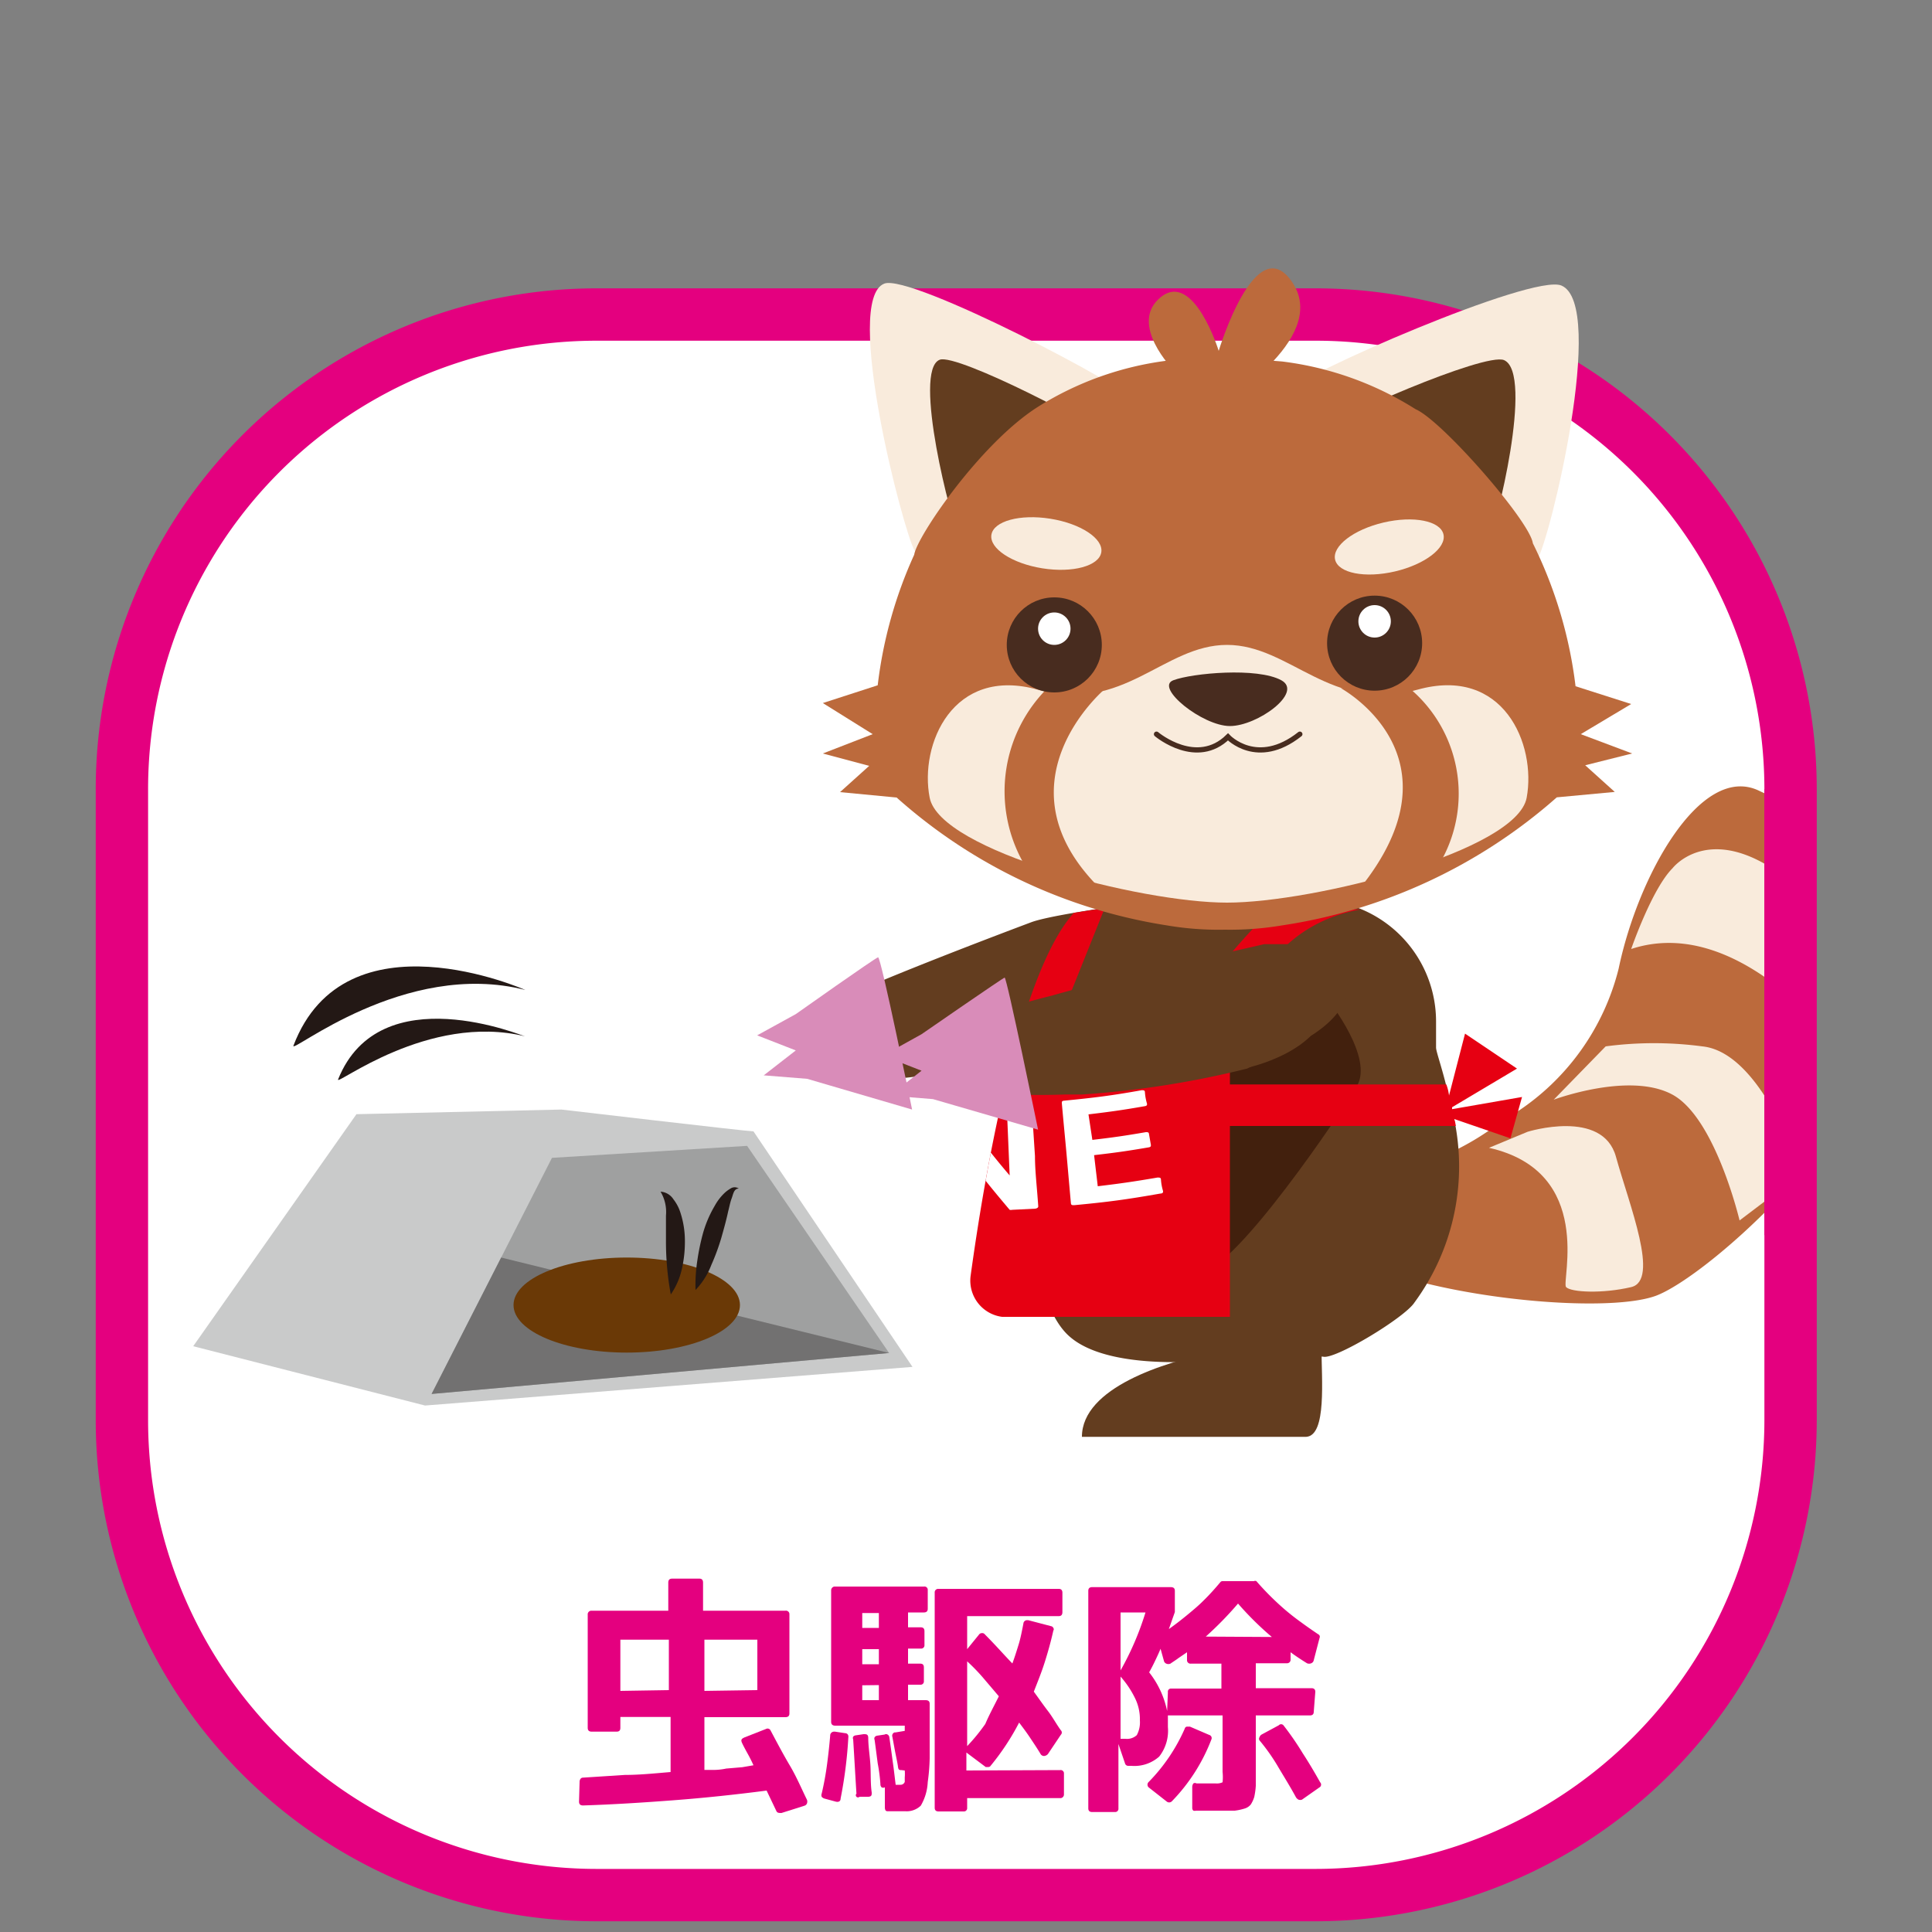 <svg id="レイヤー_1" data-name="レイヤー 1" xmlns="http://www.w3.org/2000/svg" xmlns:xlink="http://www.w3.org/1999/xlink" viewBox="0 0 100 100"><rect x="0" y="0" width="100" height="100" fill="#808080" stroke="none"/><defs><style>.cls-1,.cls-12{fill:none;}.cls-10,.cls-2{fill:#fff;}.cls-2{stroke:#e4007f;stroke-width:2.71px;}.cls-12,.cls-2{stroke-miterlimit:10;}.cls-3{fill:#bc6a3c;}.cls-4{fill:#f9ebdc;}.cls-5{fill:#633d1f;}.cls-6{fill:#42200d;}.cls-7{fill:#d98cb9;}.cls-8{fill:#e60012;}.cls-9{clip-path:url(#clip-path);}.cls-11{fill:#482c1f;}.cls-12{stroke:#482c1f;stroke-linecap:round;stroke-width:0.27px;}.cls-13{fill:#c9caca;}.cls-14{fill:#9fa0a0;}.cls-15{fill:#727171;}.cls-16{fill:#6a3906;}.cls-17{fill:#231815;}.cls-18,.cls-19{fill:#e4007f;}.cls-19{stroke:#fff;stroke-linejoin:round;stroke-width:2.68px;}</style><clipPath id="clip-path"><path class="cls-1" d="M78.78,56.78l-3.62.63v-.1l3.36-2L75.83,53.5,75,56.71a2.24,2.24,0,0,0-.14-.58H63.66v-.54s.29-7.37,6.77-8.52c0,0-4.94,0-5,.31s-3.14,2.93-4.23,6.17l-6.62-.06L57.18,47l-1.6.25c-2.94,3.28-4.7,14.12-5.34,18.78a1.89,1.89,0,0,0,1.63,2.13l.25,0H63.66V58.28H75.35a1.55,1.55,0,0,0-.08-.36l2.91,1Z"/></clipPath></defs><g id="レイヤー_2" data-name="レイヤー 2"><g id="レイアウト"><path class="cls-2" d="M92.68,40.87V73.5A24.6,24.6,0,0,1,68.1,98.09H30.89A24.58,24.58,0,0,1,6.31,73.51h0V40.87A24.57,24.57,0,0,1,30.88,16.28H68.1A24.58,24.58,0,0,1,92.68,40.87Z"/><path class="cls-3" d="M93.21,60.78l-.53.58c-2.73,3-5.67,5.24-7,5.72-2,.71-7.46.41-11.78-.63a15,15,0,0,1-5-2c-1.19-.88-2.18-1.58-3-2.16a18.71,18.71,0,0,1-2.26-1.79,3.49,3.49,0,0,1-.56-.72,7,7,0,0,1-.48-2h0c-.1-.66-.18-1.38-.25-2.06-.12-1.42-.16-2.64-.16-2.64s.61.56,1.59,1.35c.27.23.56.46.88.71h0c.36.29.76.59,1.18.9.94.69,2,1.42,3,2.05a.36.36,0,0,1,.18.1c2.26,1.33,4.54,2.22,5.91,1.55l.51-.26a13.72,13.72,0,0,0,1.68-1c.57-.4.87-.55,1.29-.86a12.49,12.49,0,0,0,5.37-7.48c1-4.81,4.24-10.64,7.25-9.22a15.26,15.26,0,0,0,1.55.64V59.37A10.7,10.7,0,0,1,93.21,60.78Z"/><path class="cls-4" d="M92.68,45.61v6c-2.18-1.88-5.15-3.51-8.25-2.49,0,0,1.07-3.11,2.14-4.18,0,0,1.69-2.21,5.15,0A10.94,10.94,0,0,1,92.68,45.61Z"/><path class="cls-4" d="M93.21,60.78l-.53.39-2.64,2s-1.25-5.3-3.47-6.51-6.15.26-6.15.26l2.69-2.76a19,19,0,0,1,5,0c2.18.22,3.81,3.33,4.6,5.21C93,60.19,93.21,60.78,93.21,60.78Z"/><path class="cls-4" d="M77.07,59.41l2-.83s3.88-1.21,4.57,1.29,2.28,6.4.79,6.75-3.11.27-3.37,0S82.57,60.65,77.07,59.41Z"/><path class="cls-5" d="M68.48,70.22a32,32,0,0,0-4.38,0h0c-.64.18-6.44.9-8.69-1-2.75-2.28-2.41-12-2.17-14.38a.4.4,0,0,0-.35-.45.32.32,0,0,0-.19,0,23.12,23.12,0,0,1-6.41,1.45c-2.74.14-3.52-.35-3.73-.6a.37.37,0,0,0-.29-.14H41c-.15,0,.29-.43.69-.79a.41.41,0,0,0,0-.57.45.45,0,0,0-.21-.12h0a.41.41,0,0,1-.27-.52.39.39,0,0,1,.19-.23l.1-.06.66-.35.08-.07c.74-.77,11.15-4.66,11.15-4.66C55,47.14,63.8,46.11,64.54,46h.1c.34,0,2.32.32,4.44.66a6.3,6.3,0,0,1,5.25,6.19v1.37c0,.19.25.88.5,1.87.16.61.33,1.35.5,2.15a11.89,11.89,0,0,1-2.12,9.18C72.71,68.2,69.07,70.4,68.48,70.22Z"/><path class="cls-6" d="M64.5,55.28s4-.81,4.27-3.48c0,0,2.35,2.94,1.46,4.42s-6.2,9.35-8,9.59,1-10.21,1-10.21Z"/><path class="cls-7" d="M41.19,52.49l-2,1.1,2,.78-1.66,1.29,2.25.18,5.43,1.59s-1.61-7.91-1.76-7.88S41.19,52.49,41.19,52.49Z"/><path class="cls-5" d="M68.4,69.74c0,1.64.28,4.56-.79,4.63H56C56,71.83,60.3,70.49,62.8,70l-.18-.23Z"/><path class="cls-8" d="M78.78,56.78l-3.62.63v-.1l3.36-2L75.83,53.5,75,56.71a2.24,2.24,0,0,0-.14-.58H63.66v-.54s.29-7.37,6.77-8.52c0,0-4.94,0-5,.31s-3.14,2.93-4.23,6.17l-6.62-.06L57.18,47l-1.6.25c-2.94,3.28-4.7,14.12-5.34,18.78a1.89,1.89,0,0,0,1.63,2.13l.25,0H63.66V58.28H75.35a1.55,1.55,0,0,0-.08-.36l2.91,1Z"/><g class="cls-9"><path class="cls-10" d="M47,59.87A2.82,2.82,0,0,1,46.68,61a2.25,2.25,0,0,1-.69.84,3.17,3.17,0,0,1-1.14.51,4.93,4.93,0,0,1-1.58,0A5.16,5.16,0,0,1,41.73,62a3.18,3.18,0,0,1-1-.74,2.38,2.38,0,0,1-.48-1,2.64,2.64,0,0,1,0-1.12A3,3,0,0,1,40.64,58a2.27,2.27,0,0,1,.74-.77,3,3,0,0,1,1.06-.4,4.41,4.41,0,0,1,1.45,0,4.25,4.25,0,0,1,1.4.36,3,3,0,0,1,1,.66,2.46,2.46,0,0,1,.55.92A2.91,2.91,0,0,1,47,59.87Zm-3.15-2.2a2.13,2.13,0,0,0-.94,0,1.46,1.46,0,0,0-.63.35,1.75,1.75,0,0,0-.37.58,3.2,3.2,0,0,0-.19.69,4.33,4.33,0,0,0,0,.72,1.43,1.43,0,0,0,.75,1.17,2.67,2.67,0,0,0,1,.28,2.41,2.41,0,0,0,1-.06,1.62,1.62,0,0,0,.65-.37,1.58,1.58,0,0,0,.35-.6,3.45,3.45,0,0,0,.13-.7,2.89,2.89,0,0,0,0-.72,1.47,1.47,0,0,0-.24-.64,1.32,1.32,0,0,0-.53-.49,2.16,2.16,0,0,0-1-.24Z"/><path class="cls-10" d="M48.17,57.29c0-.07,0-.11.14-.11h1.08a.14.14,0,0,1,.12.06,39.91,39.91,0,0,0,2.75,3.6h0l-.15-3.58c0-.08,0-.12.14-.12h1c.1,0,.15,0,.15.1l.17,2.6c0,.78.1,1.56.17,2.6q0,.09-.15.12l-1.2.06a.29.29,0,0,1-.13,0c-1.2-1.42-1.77-2.14-2.83-3.61h0V62.6c0,.07-.06.11-.16.11H48.15c-.1,0-.15,0-.15-.11l.09-2.6C48.11,59.12,48.13,58.33,48.17,57.29Z"/><path class="cls-10" d="M56.54,59c1.11-.13,1.66-.21,2.77-.4.09,0,.15,0,.16.09l.1.57c0,.07,0,.11-.13.13-1.12.19-1.68.27-2.81.4l.19,1.61c1.24-.15,1.86-.24,3.09-.45.11,0,.17,0,.18.09a2.61,2.61,0,0,0,.11.61c0,.07,0,.12-.15.13-1.77.31-2.66.43-4.45.6-.1,0-.16,0-.17-.1-.09-1-.16-1.81-.23-2.59s-.15-1.56-.24-2.59c0-.08,0-.12.13-.13,1.62-.16,2.43-.26,4-.54.1,0,.16,0,.17.09a2.71,2.71,0,0,0,.11.61c0,.07,0,.11-.14.13-1.15.2-1.73.28-2.89.42Z"/></g><path class="cls-5" d="M65.43,48.87H68c2.35,1.35,2.27,3.13,0,4.65-.3.2-3.44,1.79-3.45,1.79A48.46,48.46,0,0,1,56,56.65h-.86c-4,.14-5.13-.35-5.45-.6a.76.76,0,0,0-.43-.14h-2c-.23,0,.42-.43,1-.79.35-.22.21-.61-.24-.69-.29,0-.44-.22-.44-.39s.11-.28.32-.36l.15,0,1-.36.12-.07a37.41,37.41,0,0,1,5.25-1.71C58.23,50.45,63.71,49.28,65.43,48.87Z"/><path class="cls-7" d="M47.7,53.53l-2,1.11,2,.78-1.65,1.29,2.24.18,5.44,1.58S52.11,50.57,52,50.6,47.7,53.53,47.7,53.53Z"/><path class="cls-4" d="M80.82,14.78c2.36,1-.62,13.24-1.25,14.18s-13.52-7.82-13-8.65S79.34,14.14,80.82,14.78Z"/><path class="cls-5" d="M77.85,18.64c1.56.68-.42,8.75-.83,9.37s-8.93-5.14-8.57-5.71S76.87,18.22,77.85,18.64Z"/><path class="cls-4" d="M45.77,14.68c-2.16.84,1,12.86,1.57,13.82S59.66,21.87,59.12,21,47.13,14.15,45.77,14.68Z"/><path class="cls-5" d="M48.64,18.62c-1.43.55.63,8.5,1,9.13s8.14-4.42,7.79-5S49.53,18.27,48.64,18.62Z"/><path class="cls-3" d="M81.82,38l2.61-1.56-2.88-.92a22.78,22.78,0,0,0-2.21-7.4c-.15-1.14-4.71-6.36-6.07-6.94a16.75,16.75,0,0,0-6.91-2.47h0l-.88-.07h-.11l-1.21-.11H62.64a22.08,22.08,0,0,0-2.25.14h0a16.47,16.47,0,0,0-6.67,2.39c-3,1.9-6.28,6.75-6.4,7.65a22.7,22.7,0,0,0-1.89,6.76l-2.84.92L45.17,38l-2.58,1,2.4.64L43.48,41l2.93.28a27.31,27.31,0,0,0,14,6.62h0a15.89,15.89,0,0,0,3,.22,16.11,16.11,0,0,0,2.94-.22,27.65,27.65,0,0,0,14.23-6.63l3-.28-1.53-1.38L84.48,39Z"/><path class="cls-4" d="M73.36,35.7c-4.46,1.24-6.57-2.32-9.85-2.32s-5.36,3.56-9.78,2.32-6.15,2.84-5.61,5.59S59,46.72,63.51,46.72s15-2.67,15.51-5.43S77.82,34.45,73.36,35.7Z"/><path class="cls-3" d="M57.18,35.67s-5.93,5,0,10.55L53.05,44.8a7.53,7.53,0,0,1,1.52-9.51Z"/><path class="cls-3" d="M69.4,35.62s6.54,3.53.94,10.42l4.07-1.17a7.12,7.12,0,0,0-1.83-9.54Z"/><path class="cls-1" d="M73.3,35.7c-4.46,1.24-6.57-2.32-9.85-2.32s-5.36,3.56-9.78,2.32-6.15,2.84-5.61,5.59S59,46.72,63.45,46.72s15-2.67,15.51-5.43S77.76,34.45,73.3,35.7Z"/><path class="cls-11" d="M66.32,35.21c1.16.63-1.24,2.37-2.66,2.37s-3.91-2-2.93-2.37S65.08,34.53,66.32,35.21Z"/><circle class="cls-11" cx="54.57" cy="33.38" r="2.46"/><circle class="cls-11" cx="71.15" cy="33.29" r="2.46"/><ellipse class="cls-4" cx="54.15" cy="28.13" rx="1.3" ry="2.88" transform="translate(17.87 77.19) rotate(-80.96)"/><ellipse class="cls-4" cx="71.91" cy="28.31" rx="2.88" ry="1.3" transform="translate(-4.56 17.13) rotate(-13.17)"/><circle class="cls-10" cx="54.57" cy="32.54" r="0.84"/><circle class="cls-10" cx="71.15" cy="32.16" r="0.84"/><path class="cls-12" d="M59.86,38c.07.06,2.09,1.71,3.7.14,0,0,1.51,1.61,3.72-.14"/><path class="cls-3" d="M63,21s5.82-3.4,3.92-6.34-3.84,3.5-3.84,3.5-1.29-4.16-3-2.78.67,3.78.67,3.78Z"/><path class="cls-13" d="M39,58.56c-.3,0-9.94-1.13-9.94-1.13l-10.61.24L10,69.68l12,3.07,25.23-2Z"/><polygon class="cls-14" points="46.02 70.03 38.67 59.31 28.57 59.93 22.34 72.15 46.02 70.03"/><polygon class="cls-15" points="46.02 70.03 25.94 65.09 22.34 72.15 46.02 70.03"/><ellipse class="cls-16" cx="32.44" cy="67.55" rx="5.86" ry="2.46"/><path class="cls-17" d="M34.72,67a15.07,15.07,0,0,1-.25-2.76V62.92a2.05,2.05,0,0,0-.28-1.24.86.86,0,0,1,.67.4,2.16,2.16,0,0,1,.36.69,4.68,4.68,0,0,1,.23,1.45,6.26,6.26,0,0,1-.15,1.43A3.76,3.76,0,0,1,34.72,67Z"/><path class="cls-17" d="M36,66.77a8.34,8.34,0,0,1,.09-1.5,11.65,11.65,0,0,1,.3-1.45,6,6,0,0,1,.6-1.4,2.75,2.75,0,0,1,.48-.64,1.7,1.7,0,0,1,.34-.26.38.38,0,0,1,.43,0c-.26,0-.29.3-.37.51s-.12.45-.18.67c-.1.47-.23.93-.36,1.39a11.43,11.43,0,0,1-.51,1.38A3.87,3.87,0,0,1,36,66.77Z"/><path class="cls-17" d="M17.5,55.87c-.16.39,4.65-3.46,9.68-2.23C27.18,53.68,19.66,50.47,17.5,55.87Z"/><path class="cls-17" d="M15.19,54.12c-.2.5,5.75-4.48,12-2.88C27.18,51.24,17.87,47.09,15.19,54.12Z"/><rect class="cls-18" x="91.32" y="40.84" width="2.37" height="23.09"/><path class="cls-19" d="M39.36,91.37c-.1-.2-.2-.4-.3-.58l-.3-.57c-.07-.13,0-.23.12-.29L40,89.49a.17.17,0,0,1,.24.08v0l1,1.82c.3.6.6,1.19.88,1.78a.28.28,0,0,1,0,.18.16.16,0,0,1-.11.12l-1.2.38c-.13,0-.22,0-.26-.09L40,92.71c-1.62.21-3.21.38-4.79.5s-3.15.22-4.71.27a.18.18,0,0,1-.2-.16v0l-.05-1.09a.2.2,0,0,1,.05-.15.14.14,0,0,1,.13-.06l2.15-.11c.74,0,1.52-.08,2.35-.15V88.87H32.43v.56c0,.14-.07.2-.21.2H31a.18.18,0,0,1-.2-.16V83.58a.18.18,0,0,1,.15-.21,0,0,0,0,1,.05,0h4V81.92a.19.19,0,0,1,.17-.21h1.44a.17.17,0,0,1,.2.15v1.51H41a.18.18,0,0,1,.21.16v5.16c0,.13-.07.19-.21.19H36.78v2.73h.38a3.16,3.16,0,0,0,.74-.07l.83-.07ZM35,87.48V84.87H32.43v2.65Zm4.58,0V84.87H36.78v2.65Z"/><path class="cls-19" d="M43,93.09a.27.27,0,0,1-.12-.09.15.15,0,0,1,0-.16c.12-.52.21-1,.28-1.53s.11-1,.16-1.47a.21.21,0,0,1,.2-.21h0l.53.08a.16.16,0,0,1,.16.17v0a24.31,24.31,0,0,1-.4,3.17.17.17,0,0,1-.18.17h-.08Zm4-1.47c-.11,0-.17,0-.18-.17s-.09-.44-.13-.69-.1-.54-.17-.86c0-.13,0-.21.17-.24l.47-.08v-.27h-3.6a.18.18,0,0,1-.2-.16V82.32a.18.18,0,0,1,.16-.2,0,0,0,0,1,0,0h4.6c.13,0,.19.07.19.2v1a.17.17,0,0,1-.15.19h-.87v.77H48c.13,0,.19.07.19.2v.71a.17.17,0,0,1-.15.19h-.7v.78H48a.17.17,0,0,1,.2.15v.75c0,.13-.07.19-.2.19h-.63V88h.92c.14,0,.2.06.2.19V91a8.39,8.39,0,0,1-.11,1.24,2.46,2.46,0,0,1-.38,1.2,1.05,1.05,0,0,1-.79.29h-.89c-.1,0-.16,0-.18-.17L46,92.49h0a.17.17,0,0,1-.17,0,.23.23,0,0,1-.07-.17,8.88,8.88,0,0,0-.13-1.07c-.05-.38-.1-.78-.16-1.21a.17.17,0,0,1,0-.14.2.2,0,0,1,.12-.08l.4-.06a.15.15,0,0,1,.16,0,.3.3,0,0,1,.09.13q.11.67.18,1.29c0,.4.1.8.14,1.18h.26a.23.23,0,0,0,.22-.15v-.55ZM44.78,93a.22.22,0,0,1-.16,0,.25.25,0,0,1-.06-.16c0-.93-.11-1.86-.17-2.81a.17.17,0,0,1,0-.14.21.21,0,0,1,.14-.07l.4-.06a.18.18,0,0,1,.24.12.13.13,0,0,1,0,.06c0,.45.08.91.1,1.38a11.8,11.8,0,0,0,.08,1.46.21.21,0,0,1-.17.22Zm1-9.51H45v.77h.87ZM45,85.36v.78h.87v-.78Zm0,1.87V88h.87v-.78ZM55.2,91.62c.13,0,.19.07.19.2v1.05c0,.13-.06.2-.19.2H50.38v.5c0,.13-.07.19-.2.19H48.89a.18.18,0,0,1-.19-.15V82.44c0-.13.06-.2.19-.2h6.22a.17.17,0,0,1,.2.15v1.1a.17.17,0,0,1-.15.2H50.38v1.71l.6-.75a.21.21,0,0,1,.16-.08.16.16,0,0,1,.15.07c.58.57,1,1.07,1.42,1.5.13-.35.24-.71.33-1s.17-.7.24-1.06a.19.19,0,0,1,.21-.18l0,0,1.17.31a.18.18,0,0,1,.12.09.12.12,0,0,1,0,.14,13.4,13.4,0,0,1-.44,1.62c-.17.52-.36,1-.56,1.54l.72,1c.23.31.46.7.67,1a.17.17,0,0,1,0,.19l-.67,1a.3.3,0,0,1-.2.1.25.25,0,0,1-.19-.12c-.18-.3-.36-.58-.55-.85s-.36-.52-.54-.76a12.16,12.16,0,0,1-1.48,2.23.14.14,0,0,1-.12.07.29.29,0,0,1-.13,0l-1-.75v.93ZM52,87.8l-.85-1c-.27-.32-.53-.56-.78-.81v4.39a12.14,12.14,0,0,0,.85-1.18A14.69,14.69,0,0,0,52,87.8Z"/><path class="cls-19" d="M68.34,88.6c0,.13-.07.19-.21.19H65.25v3.33a1.6,1.6,0,0,1,0,.31,2.89,2.89,0,0,1-.08.58,1.53,1.53,0,0,1-.18.39.64.64,0,0,1-.32.21,2.78,2.78,0,0,1-.5.11H62.09a.15.15,0,0,1-.13,0,.18.18,0,0,1-.06-.13l0-1.09a.25.25,0,0,1,0-.19.22.22,0,0,1,.16,0h1a.7.7,0,0,0,.35-.06,1.42,1.42,0,0,0,0-.54V88.79H60.76q0,.3,0,.6a2.17,2.17,0,0,1-.45,1.53,1.92,1.92,0,0,1-1.43.48h-.13a.17.17,0,0,1-.17-.13l-.33-1V93.6c0,.13-.07.19-.2.19H56.84a.18.18,0,0,1-.19-.15V82.34a.16.16,0,0,1,.15-.19,0,0,0,0,1,0,0H61c.14,0,.2.06.2.19v1.1a0,0,0,0,1,0,0,5.6,5.6,0,0,1-.31.88c.38-.29.76-.6,1.11-.92s.47-.42.71-.66.5-.53.76-.84a.16.16,0,0,1,.13-.06h1.61a.15.15,0,0,1,.13,0,15.48,15.48,0,0,0,1.52,1.51q.39.33.81.63l.87.61a.15.15,0,0,1,.08.19l-.27,1.1a.25.25,0,0,1-.14.16.26.26,0,0,1-.21,0c-.29-.18-.58-.37-.85-.57v.38c0,.12-.07.19-.21.19H65.25v1.29h2.88c.14,0,.21.06.21.19ZM58.25,83.46v3a15.87,15.87,0,0,0,1.29-3Zm1,5.59A2.57,2.57,0,0,0,59,87.92a5.52,5.52,0,0,0-.76-1.14V90h.24a.81.81,0,0,0,.6-.19,1.45,1.45,0,0,0,.14-.79Zm.45,3.46a.21.21,0,0,1,0-.29l0,0a9.23,9.23,0,0,0,1.87-2.76.15.15,0,0,1,.11-.11h.16l1,.43A.18.18,0,0,1,63,90v0a9.26,9.26,0,0,1-2.07,3.23.2.2,0,0,1-.27,0h0Zm1-4.92c0-.13.07-.19.2-.19h2.62V86.11H62a.18.18,0,0,1-.19-.15v-.44c-.16.1-.31.2-.44.3l-.43.29a.34.34,0,0,1-.2,0,.21.21,0,0,1-.13-.16l-.17-.61c-.1.22-.19.43-.29.64a6.28,6.28,0,0,1-.31.58,4.44,4.44,0,0,1,.93,2Zm5.38-2.86A16.14,16.14,0,0,1,64.38,83a17.85,17.85,0,0,1-1.66,1.71Zm.37,4.57a.16.16,0,0,1,.22,0l0,0c.38.47.73,1,1.06,1.45a13.16,13.16,0,0,1,.89,1.5.17.17,0,0,1,0,.24l0,0-.94.66a.28.28,0,0,1-.18,0,.22.22,0,0,1-.13-.12c-.29-.52-.58-1-.89-1.52a11,11,0,0,0-1-1.43.15.15,0,0,1,0-.16.21.21,0,0,1,.1-.14Z"/><path class="cls-18" d="M39,91.37c-.09-.2-.19-.4-.29-.58s-.21-.38-.3-.57,0-.23.12-.29l1.12-.44a.17.17,0,0,1,.23.07s0,0,0,0c.33.62.65,1.23,1,1.82s.6,1.19.89,1.78a.28.28,0,0,1,0,.18.2.2,0,0,1-.12.12l-1.2.38c-.13,0-.21,0-.26-.09l-.51-1.07c-1.62.21-3.22.38-4.8.5s-3.14.22-4.7.27c-.14,0-.21-.06-.21-.2L30,92.22a.25.25,0,0,1,.05-.15.16.16,0,0,1,.13-.06l2.17-.14c.75,0,1.53-.08,2.36-.15V88.87H32.11v.56c0,.14-.06.2-.2.2H30.63c-.14,0-.21-.06-.21-.2V83.58a.19.19,0,0,1,.17-.21,0,0,0,0,1,0,0h4V81.92c0-.14.06-.21.2-.21h1.41c.13,0,.19.07.19.21v1.45h4.26a.18.18,0,0,1,.21.16v5.16c0,.13-.07.19-.21.19H36.46v2.73h.38a3.19,3.19,0,0,0,.75-.07l.83-.07Zm-4.38-3.89V84.87H32.11v2.65Zm4.58,0V84.87H36.46v2.65Z"/><path class="cls-18" d="M42.66,93.09a.3.3,0,0,1-.13-.09.22.22,0,0,1,0-.16c.12-.51.21-1,.28-1.53s.12-1,.16-1.47a.2.2,0,0,1,.19-.21h.06l.53.08a.16.16,0,0,1,.16.16.11.11,0,0,1,0,.05,22.7,22.7,0,0,1-.4,3.17c0,.15-.11.2-.26.16Zm4-1.47c-.1,0-.16,0-.18-.17s-.08-.44-.13-.69-.1-.54-.16-.86a.18.18,0,0,1,.11-.23h.05l.48-.08v-.27h-3.6c-.14,0-.21-.07-.21-.19v-6.8a.2.2,0,0,1,.16-.21h4.64a.17.17,0,0,1,.2.15v1c0,.13-.07.19-.2.19H47v.77h.66c.13,0,.19.07.19.2v.71a.17.17,0,0,1-.15.19H47v.78h.63c.13,0,.19.06.19.2v.7a.17.17,0,0,1-.15.19H47V88h.91c.14,0,.21.06.21.19V91a10.2,10.2,0,0,1-.1,1.24,2.66,2.66,0,0,1-.36,1.22,1.05,1.05,0,0,1-.79.29h-.89c-.1,0-.16,0-.18-.17V92.51h0a.17.17,0,0,1-.17,0,.22.22,0,0,1-.06-.17,9,9,0,0,0-.14-1.07c-.05-.38-.1-.78-.16-1.21a.17.17,0,0,1,0-.14.2.2,0,0,1,.12-.08l.4-.06a.14.14,0,0,1,.15,0,.18.18,0,0,1,.09.13q.1.68.18,1.29c.06.4.1.8.15,1.18h.25a.23.23,0,0,0,.22-.15V92a2.16,2.16,0,0,0,0-.36ZM44.49,93a.11.11,0,1,1-.16-.16c-.06-.93-.11-1.86-.17-2.81a.17.17,0,0,1,0-.14.21.21,0,0,1,.14-.07l.4-.06c.14,0,.23,0,.24.18,0,.45.08.91.11,1.38s0,1,.07,1.46c0,.13,0,.2-.16.22Zm1-9.51h-.86v.77h.86Zm-.86,1.87v.78h.86v-.78Zm0,1.87V88h.86v-.78Zm10.24,4.39a.17.17,0,0,1,.2.15v1.1a.19.19,0,0,1-.16.2H50.06v.5a.17.17,0,0,1-.15.19H48.58c-.13,0-.2-.06-.2-.19V82.44a.18.18,0,0,1,.16-.2H54.8c.13,0,.19.07.19.2v1c0,.14-.06.21-.19.21H50.06v1.71l.61-.75a.18.18,0,0,1,.15-.08.17.17,0,0,1,.16.07c.57.57,1,1.07,1.42,1.5.13-.35.24-.71.33-1s.17-.7.24-1.06a.19.19,0,0,1,.19-.18l.06,0,1.18.31a.16.16,0,0,1,.12.09.12.12,0,0,1,0,.14c-.12.54-.27,1.08-.44,1.62s-.36,1-.57,1.54c.25.34.49.69.73,1s.45.7.67,1a.16.16,0,0,1,0,.23h0l-.67,1a.3.3,0,0,1-.2.1.21.21,0,0,1-.19-.12c-.18-.3-.37-.58-.55-.85s-.37-.52-.55-.76a12.64,12.64,0,0,1-1.47,2.23.14.14,0,0,1-.12.07h-.14l-1-.75v.93ZM51.7,87.8l-.85-1a10.22,10.22,0,0,0-.79-.81v4.39A9.81,9.81,0,0,0,51,89.23C51.18,88.8,51.44,88.32,51.7,87.8Z"/><path class="cls-18" d="M68,88.6c0,.13-.07.19-.2.19H65v3.64a3.85,3.85,0,0,1-.08.58,1.53,1.53,0,0,1-.18.39.64.64,0,0,1-.32.21,2.89,2.89,0,0,1-.51.11h-2a.33.33,0,0,1-.14,0,.18.18,0,0,1-.06-.13l0-1.09a.31.31,0,0,1,.06-.19.15.15,0,0,1,.16,0h1a.7.7,0,0,0,.35-.06,2.57,2.57,0,0,0,0-.54V88.79H60.45v.6A2.17,2.17,0,0,1,60,90.92a1.93,1.93,0,0,1-1.44.48H58.4a.17.17,0,0,1-.17-.13l-.34-1V93.6a.17.17,0,0,1-.15.19H56.53c-.13,0-.2-.06-.2-.19V82.34c0-.13.07-.19.2-.19H60.6c.14,0,.21.06.21.19v1.1a0,0,0,0,1,0,0l-.31.88c.41-.29.8-.6,1.18-.92s.48-.42.72-.66.5-.53.76-.84a.14.14,0,0,1,.12-.06H64.9a.15.15,0,0,1,.13,0,14.45,14.45,0,0,0,1.52,1.51q.39.33.81.63c.27.2.56.4.87.61a.14.14,0,0,1,.07.19L68,85.93a.21.21,0,0,1-.13.16.28.28,0,0,1-.22,0c-.29-.18-.58-.37-.85-.57v.38a.18.18,0,0,1-.17.19H65v1.29h2.88c.13,0,.2.06.2.19ZM58,83.46v3a15,15,0,0,0,1.29-3Zm1,5.59a2.45,2.45,0,0,0-.24-1.13A4.93,4.93,0,0,0,58,86.78V90h.25a.74.74,0,0,0,.59-.19A1.38,1.38,0,0,0,59,89.05Zm.45,3.46a.19.19,0,0,1,0-.27l0,0a9.23,9.23,0,0,0,1.87-2.76.14.14,0,0,1,.11-.11h.16l1,.43a.17.17,0,0,1,.12.21s0,0,0,0a9.42,9.42,0,0,1-2.06,3.23.2.2,0,0,1-.27,0h0Zm1-4.92a.16.16,0,0,1,.15-.19,0,0,0,0,1,0,0h2.62V86.11H61.64a.18.18,0,0,1-.2-.16v-.43l-.44.3c-.13.1-.28.19-.42.29a.26.26,0,0,1-.21,0,.21.21,0,0,1-.13-.16l-.17-.61c-.09.22-.19.43-.29.64s-.2.4-.3.58a4.77,4.77,0,0,1,.93,2Zm5.38-2.86A16.14,16.14,0,0,1,64.08,83a18,18,0,0,1-1.67,1.71Zm.36,4.57a.16.16,0,0,1,.24,0l0,0a14.88,14.88,0,0,1,1,1.45c.32.49.62,1,.9,1.5a.17.17,0,0,1,0,.24l0,0-.94.66a.28.28,0,0,1-.18,0,.37.37,0,0,1-.13-.12c-.28-.52-.58-1-.89-1.52a10.09,10.09,0,0,0-1-1.43.15.15,0,0,1,0-.16.26.26,0,0,1,.11-.14Z"/></g></g></svg>